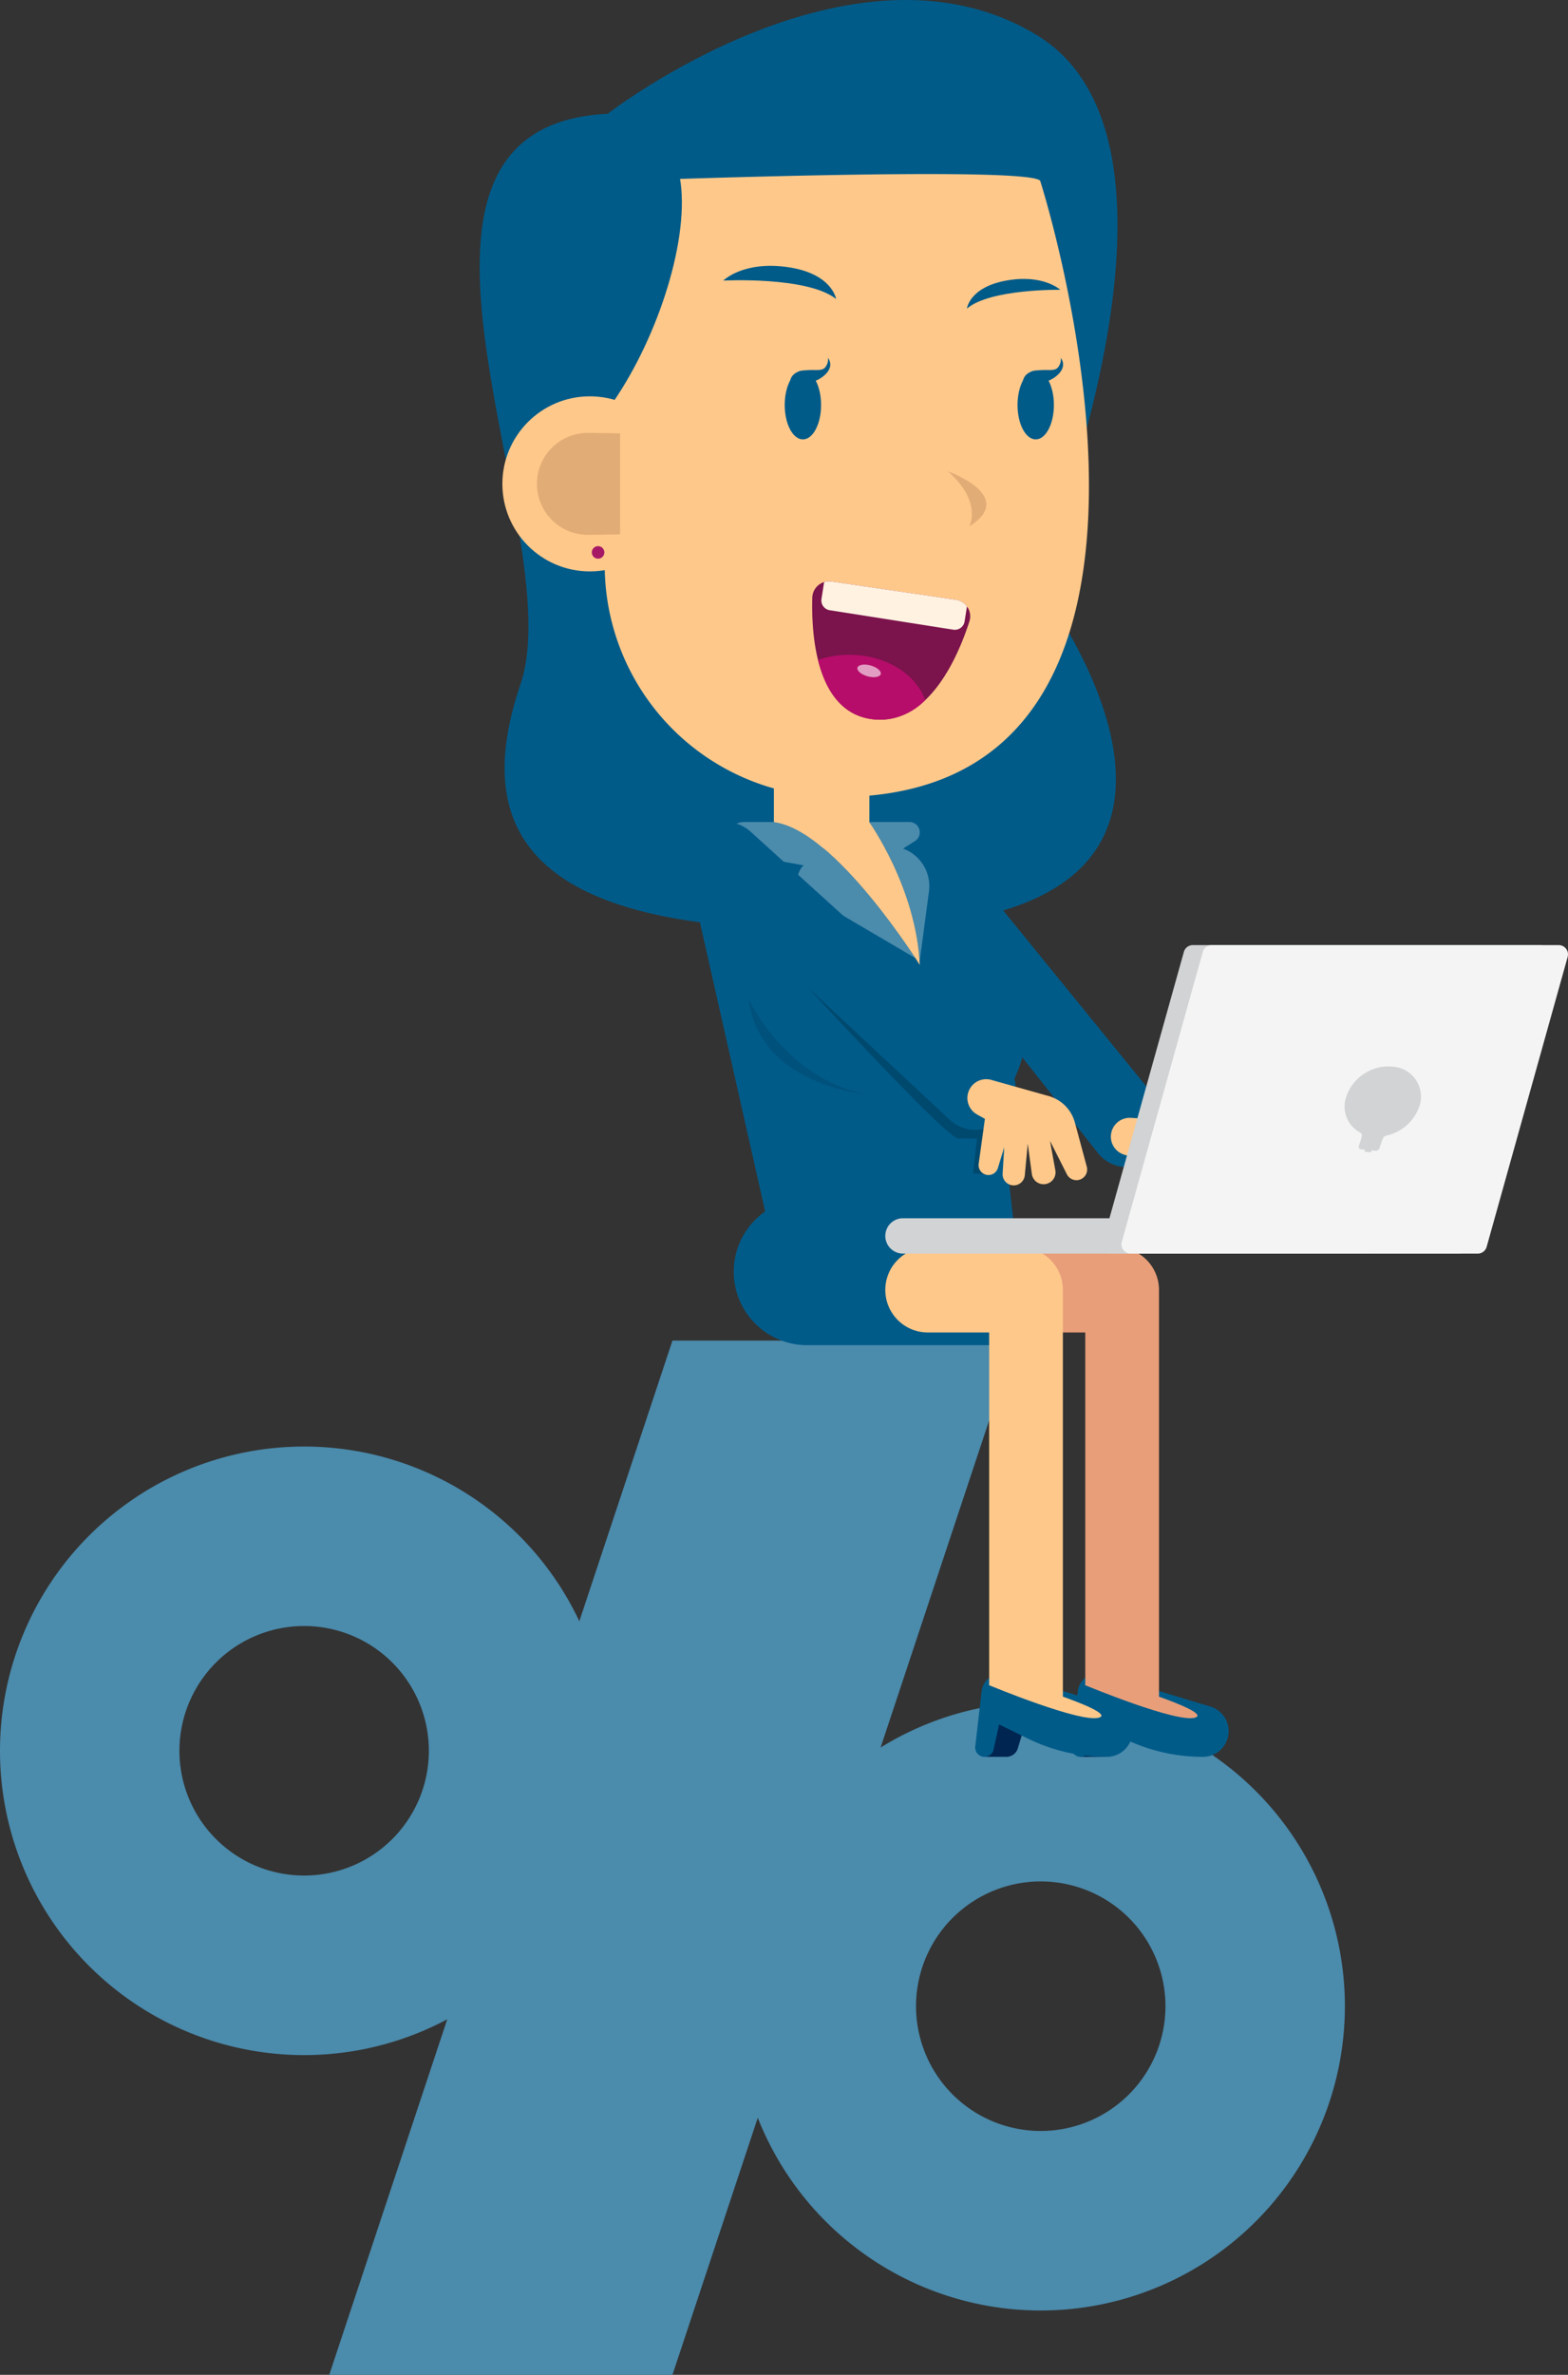 <svg id="a492d3b5-95a4-48ce-8015-abcd278cabde" data-name="Calque 1" xmlns="http://www.w3.org/2000/svg" viewBox="0 0 211.375 320"><rect x="0" y="0" width="211.375" height="320" fill="#333333" stroke="none"/><title>perso-femme-pourcentage-bleu</title><g id="a8e5dc4e-1e34-4325-a735-306cb6f297de" data-name="Groupe 62"><g id="b7435834-6a17-4d99-96bc-599376873751" data-name="Groupe 44"><g id="b8e0c376-0f28-4be4-9902-c4154d9e2aa7" data-name="Groupe 43"><path id="b392184b-97e2-41bb-b345-011b35dce4c4" data-name="Tracé 58" d="M42.386,199.407H-3.879L42.386,60.051H88.649Z" transform="translate(48.264 120.593)" fill="#4b8bac"/><path id="aaf646b6-4db4-4747-8094-2ed6ff23c225" data-name="Tracé 59" d="M-7.264,74.322a41,41,0,0,0-41,41,41,41,0,0,0,41,41,41,41,0,0,0,41-41h0A41,41,0,0,0-7.264,74.322Zm0,57.809a16.812,16.812,0,0,1-16.812-16.812A16.812,16.812,0,0,1-7.264,98.507,16.812,16.812,0,0,1,9.548,115.319,16.812,16.812,0,0,1-7.264,132.131Z" transform="translate(48.264 120.593)" fill="#4b8bac"/><path id="b437719c-08b7-42cd-9226-f9bca88d7a4f" data-name="Tracé 60" d="M92.034,108.737a41,41,0,1,0,41,41h0A41,41,0,0,0,92.034,108.737Zm0,57.809a16.812,16.812,0,1,1,16.812-16.812,16.812,16.812,0,0,1-16.812,16.812Z" transform="translate(48.264 120.593)" fill="#4b8bac"/></g></g><g id="a8b6e57a-9c4a-4f47-9f89-b0a2d864390b" data-name="Groupe 61"><g id="b064fdf5-94ca-423c-949d-dba18e0e667c" data-name="Groupe 45"><path id="e95f5e9f-e90a-4507-8df7-09cb02a15fb6" data-name="Tracé 61" d="M79.048-7.646l29.036,35.68a5.04,5.04,0,0,1-.633,7.012l-.488.418a5.042,5.042,0,0,1-7.108-.55q-.063-.073-.123-.15L71.184-1.336a5.041,5.041,0,0,1,.828-7.081l.062-.048h0A5.042,5.042,0,0,1,79.048-7.646Z" transform="translate(48.264 120.593)" fill="#005b89"/><path id="e83e1e0b-e550-40bc-ad78-dc45423d1f84" data-name="Tracé 62" d="M104.184,30.032l8.03.494a5.072,5.072,0,0,1,4.194,2.735l2.828,5.48a1.444,1.444,0,0,1-.621,1.944l-.039.019h0a1.443,1.443,0,0,1-1.742-.393L113.657,36.4l1.532,3.709a1.6,1.6,0,0,1-.632,1.971h0a1.6,1.6,0,0,1-2.357-.812l-1.4-3.856.509,4.237a1.5,1.5,0,0,1-1.01,1.6h0a1.5,1.5,0,0,1-1.9-.952,1.55,1.55,0,0,1-.058-.242l-.533-3.518-.252,2.925a1.329,1.329,0,0,1-1.423,1.211h0a1.33,1.33,0,0,1-1.226-1.225l-.462-6.1-1.159-.352a2.537,2.537,0,0,1-.662-4.543h0A2.539,2.539,0,0,1,104.184,30.032Z" transform="translate(48.264 120.593)" fill="#fec88a"/></g><path id="b7826b62-da36-4f99-ac5a-0ef45f534cf8" data-name="Tracé 63" d="M33.659-105.265s32.907-25.533,57.7-10.691,0,73.732,0,73.732S124.91,1.169,73.768,4.209,15.046-8.222,21.911-28.432-1.26-103.515,33.659-105.265Z" transform="translate(48.264 120.593)" fill="#005b89"/><g id="b358e1e2-7921-48f3-bbef-eee75597a87b" data-name="Groupe 47"><g id="aa6c54c9-e6bf-4ca5-a4b9-0856e9702a5a" data-name="Groupe 46"><path id="eb7d57ee-1ff3-4947-b84b-35f50ff480e7" data-name="Tracé 64" d="M79.767-5.8,81.091.036h0A19.444,19.444,0,0,1,87.385,26.8q-.158.253-.322.5l-.488.736,3.643,32.629H60.553a9.9,9.9,0,0,1-6.042-17.746l.37-.281L44.464-3.52A5.167,5.167,0,0,1,48.37-9.694,5.144,5.144,0,0,1,49.5-9.82H74.728A5.167,5.167,0,0,1,79.767-5.8Z" transform="translate(48.264 120.593)" fill="#005b89"/></g><path id="a062f6ba-4e9e-49d4-a2af-faa69239ed05" data-name="Tracé 65" d="M68.847,26.919S54.1,25.846,52.664,14.044C52.664,14.044,57.731,24.952,68.847,26.919Z" transform="translate(48.264 120.593)" opacity="0.1" style="isolation:isolate"/></g><g id="f8baf9f6-536b-4c2e-810c-aa0a513921ff" data-name="Groupe 49"><g id="b7b95326-8b40-4984-a12a-099f11055e9a" data-name="Groupe 48"><path id="e7c3baf1-4ccd-4ed6-8376-519c0b399d94" data-name="Tracé 66" d="M97.408,116.138h2.939a1.624,1.624,0,0,0,1.557-1.16l1.333-4.462-4.174-.422Z" transform="translate(48.264 120.593)" fill="#012551"/><path id="a911bd43-eac1-44c0-b3b6-14bea5cd5be2" data-name="Tracé 67" d="M97.023,107.3l-.857,7.445a1.25,1.25,0,0,0,1.1,1.385,1.39,1.39,0,0,0,.144.008h0a1.251,1.251,0,0,0,1.221-.98l.75-3.39,3.853,1.892a24.2,24.2,0,0,0,10.665,2.477h0a3.462,3.462,0,0,0,3.462-3.462h0a3.461,3.461,0,0,0-2.46-3.313l-14.394-4.35a2.716,2.716,0,0,0-3.385,1.813A2.84,2.84,0,0,0,97.023,107.3Z" transform="translate(48.264 120.593)" fill="#005b89"/><path id="bf3c2c01-d587-4cda-a968-d14f52fe139f" data-name="Tracé 68" d="M98.037,106.484s12.577,5.235,14.882,4.343-12.6-5.285-12.6-5.285S98.305,104.876,98.037,106.484Z" transform="translate(48.264 120.593)" fill="#e89e79"/></g><path id="a3dbe047-ed27-4ba4-a664-c91b82075da8" data-name="Tracé 69" d="M89.765,58.95h8.272v47.534l9.937,2.109V53.219a5.73,5.73,0,0,0-5.73-5.73H89.765a5.731,5.731,0,0,0-5.73,5.73h0a5.73,5.73,0,0,0,5.729,5.731Z" transform="translate(48.264 120.593)" fill="#e89e79"/></g><g id="fd5cd8b1-beba-4357-9b01-0ba0353c2a1c" data-name="Groupe 51"><g id="b4cdf494-6564-48a4-8edc-a5a9bf3dc4c2" data-name="Groupe 50"><path id="f926c0bc-1649-477c-985a-e4a9e9cd4679" data-name="Tracé 70" d="M84.455,116.138h2.939a1.624,1.624,0,0,0,1.557-1.16l1.333-4.462-4.174-.422Z" transform="translate(48.264 120.593)" fill="#012551"/><path id="bdfa3c87-000b-4960-a8f7-4b16df110d93" data-name="Tracé 71" d="M84.065,107.3l-.857,7.445a1.25,1.25,0,0,0,1.1,1.385,1.355,1.355,0,0,0,.143.008h0a1.252,1.252,0,0,0,1.221-.98l.75-3.39,3.854,1.892a24.192,24.192,0,0,0,10.665,2.477h0a3.462,3.462,0,0,0,3.462-3.462h0a3.462,3.462,0,0,0-2.461-3.313l-14.394-4.35a2.715,2.715,0,0,0-3.384,1.814A2.752,2.752,0,0,0,84.065,107.3Z" transform="translate(48.264 120.593)" fill="#005b89"/><path id="e38d4c81-c2ee-46fb-8bd7-012bb00a476b" data-name="Tracé 72" d="M85.084,106.484s12.577,5.235,14.883,4.343-12.6-5.285-12.6-5.285S85.352,104.876,85.084,106.484Z" transform="translate(48.264 120.593)" fill="#fec88a"/></g><path id="ab619db9-b245-4fe3-a20f-9469e856e89c" data-name="Tracé 73" d="M76.809,58.95h8.272v47.534l9.937,2.109V53.219a5.731,5.731,0,0,0-5.731-5.73H76.809a5.731,5.731,0,0,0-5.73,5.73h0A5.73,5.73,0,0,0,76.809,58.95Z" transform="translate(48.264 120.593)" fill="#fec88a"/></g><g id="b5afe6df-9320-49b7-84b4-c38476ffea71" data-name="Groupe 53"><rect id="fbcc4e41-3a15-4dea-9ed1-fc74f4294314" data-name="Rectangle 27" x="104.325" y="94.68" width="12.872" height="19.642" fill="#fec88a"/><g id="b08bdb16-d4a9-4e59-88b7-1da4f034d94e" data-name="Groupe 52"><path id="b621b381-61b1-4e67-a5a7-3f2356cb9dca" data-name="Tracé 74" d="M56.062-9.827H52A2.171,2.171,0,0,0,49.83-7.659a2.171,2.171,0,0,0,1.788,2.14l8.456,1.528a2.427,2.427,0,0,0-.166,3.427,2.435,2.435,0,0,0,.566.46L75.125,8.5C72.689,4.781,63.224-8.944,56.062-9.827Z" transform="translate(48.264 120.593)" fill="#4b8bac"/><path id="a4425789-2816-42bb-8f71-917b69ca0eab" data-name="Tracé 75" d="M73.477-6.247l1.6-1.011a1.392,1.392,0,0,0,.434-1.92,1.393,1.393,0,0,0-1.178-.649H68.91S75.01-1.3,75.687,8.827l.038.022L76.966-.48A5.385,5.385,0,0,0,73.477-6.247Z" transform="translate(48.264 120.593)" fill="#4b8bac"/></g><path id="bc97337c-709a-46fd-9d52-1fc0e7ef9a59" data-name="Tracé 76" d="M68.911-9.828S75.259-.964,75.726,9.425c0,0-11.378-18.232-19.665-19.253Z" transform="translate(48.264 120.593)" fill="#fec88a"/></g><g id="a84be7b6-0b4f-43f2-be8f-58091110aff0" data-name="Groupe 58"><path id="b420a767-ef08-416f-939d-2ecc27a6d586" data-name="Tracé 77" d="M64.6-13.193h-.509A31.258,31.258,0,0,1,33.255-44.514V-96.141s58.731-2.244,58.731,0C91.986-96.141,118.57-13.193,64.6-13.193Z" transform="translate(48.264 120.593)" fill="#fec88a"/><path id="a181ee50-9415-4f8b-8503-b19038e25c20" data-name="Tracé 78" d="M28.29-59.683s-18.229-34.849,3.217-42.623S42.23-70.406,28.29-59.683Z" transform="translate(48.264 120.593)" fill="#005b89"/><path id="aeb2e2a6-3a5e-4b55-827a-2b6c0799c22b" data-name="Tracé 79" d="M64.444-80.311s-.508-3.426-6.524-4.29-8.679,1.816-8.679,1.816S60.546-83.383,64.444-80.311Z" transform="translate(48.264 120.593)" fill="#005b89"/><path id="e9891747-b953-45d9-a3b6-85322fffaf34" data-name="Tracé 80" d="M82.083-79.013s.317-2.869,5.3-3.775,7.286,1.244,7.286,1.244S85.235-81.692,82.083-79.013Z" transform="translate(48.264 120.593)" fill="#005b89"/><g id="a258ff00-f257-430a-8afd-bab45f7a2150" data-name="Groupe 54"><circle id="a0539ec0-af20-48c7-8938-ca75cd645d0f" data-name="Ellipse 15" cx="79.518" cy="65.199" r="11.795" fill="#fec88a"/><path id="a022b4fe-762c-49b0-922a-bce452676235" data-name="Tracé 81" d="M30.9-62.262a6.868,6.868,0,0,0-6.784,6.951A6.867,6.867,0,0,0,30.9-48.527c.338,0,4.106-.033,4.43-.079V-62.185C35-62.229,31.233-62.262,30.9-62.262Z" transform="translate(48.264 120.593)" fill="#e2ac76"/><path id="aa5301aa-190e-4030-a7bf-a83ae5f484ab" data-name="Tracé 82" d="M31.515-46.158a.846.846,0,0,0,.846.846.846.846,0,0,0,.846-.846A.846.846,0,0,0,32.361-47a.846.846,0,0,0-.846.846Z" transform="translate(48.264 120.593)" fill="#a61866"/></g><g id="a2241990-b720-4dad-a252-93d45a1b5c7d" data-name="Groupe 55"><ellipse id="a0b8507c-12c1-4129-ba35-0c73b7316fc3" data-name="Ellipse 16" cx="108.235" cy="54.571" rx="2.451" ry="4.636" fill="#005b89"/><path id="afabe67a-d891-49b6-99c9-7aec0f35c80d" data-name="Tracé 83" d="M58.283-69.376s.144-1.066,1.688-1.28,2.391.134,2.938-.363a1.716,1.716,0,0,0,.448-1.344s1.116,1.294-.935,2.687A4.236,4.236,0,0,1,58.283-69.376Z" transform="translate(48.264 120.593)" fill="#005b89"/></g><g id="ac5608b4-b58b-4ad2-a508-0c39b227c22e" data-name="Groupe 56"><ellipse id="b6161872-3c5c-4b88-a5fe-1a8b60e090ea" data-name="Ellipse 17" cx="139.62" cy="54.571" rx="2.451" ry="4.636" fill="#005b89"/><path id="b6e4c9c4-0e62-44de-8772-d31f503204b9" data-name="Tracé 84" d="M89.668-69.376s.144-1.066,1.688-1.28,2.39.134,2.938-.363a1.716,1.716,0,0,0,.448-1.344s1.116,1.294-.935,2.687A4.236,4.236,0,0,1,89.668-69.376Z" transform="translate(48.264 120.593)" fill="#005b89"/></g><path id="fc17deea-6f28-477c-85eb-c6900337678c" data-name="Tracé 85" d="M79.509-57.091s9.424,3.355,2.883,7.429C82.392-49.662,84.239-52.94,79.509-57.091Z" transform="translate(48.264 120.593)" fill="#e2ac76"/><g id="b7548aff-cffb-43c7-85ad-d06e349299d1" data-name="Groupe 57"><path id="e154a65f-7f8f-4862-ba18-2bad4292ab81" data-name="Tracé 86" d="M63.825-42.235l16.768,2.461A2.253,2.253,0,0,1,82.5-37.222a2.272,2.272,0,0,1-.084.365C80.905-32.169,76.9-22.726,69.339-23.678c-7.639-.962-8.241-11.465-8.1-16.391a2.255,2.255,0,0,1,2.321-2.189A2.154,2.154,0,0,1,63.825-42.235Z" transform="translate(48.264 120.593)" fill="#7b134c"/><path id="f80ffe42-7eab-4807-8b65-89fed96ce978" data-name="Tracé 87" d="M66.224-32.356a13.111,13.111,0,0,0-4.216.684c.963,3.89,3.032,7.453,7.331,7.994a8.534,8.534,0,0,0,7.114-2.567C75.222-29.767,71.11-32.356,66.224-32.356Z" transform="translate(48.264 120.593)" fill="#b70d6a"/><path id="a6e1d0a2-f388-4415-a107-5ceb326a4abe" data-name="Tracé 88" d="M70.465-29.761c-.111.4-.9.541-1.769.3s-1.479-.757-1.369-1.162.9-.541,1.769-.3S70.579-30.166,70.465-29.761Z" transform="translate(48.264 120.593)" fill="#e29dc3"/><path id="f0cac093-ae39-4f89-bbe3-e0e9ceeac8a3" data-name="Tracé 89" d="M82.089-38.877l-.322,2.03a1.332,1.332,0,0,1-1.522,1.1l-16.661-2.62a1.332,1.332,0,0,1-1.108-1.522l.355-2.265a2.188,2.188,0,0,1,1-.082L80.6-39.775A2.27,2.27,0,0,1,82.089-38.877Z" transform="translate(48.264 120.593)" fill="#fff2e1"/></g></g><g id="e15609af-9d3d-4efd-877d-b629737168d8" data-name="Groupe 59"><path id="e23667e1-67c9-4a14-a8ff-ce969ece79d4" data-name="Rectangle 28" d="M136.386,48.324H73.461a2.382,2.382,0,0,1-2.382-2.381h0a2.382,2.382,0,0,1,2.382-2.382h62.925a2.381,2.381,0,0,1,2.382,2.382h0A2.381,2.381,0,0,1,136.386,48.324Z" transform="translate(48.264 120.593)" fill="#d1d3d4"/><path id="ad178035-5b4f-409b-a0b4-64de8306ba68" data-name="Tracé 90" d="M112.531,6.755H159.3a1.252,1.252,0,0,1,1.208,1.592l-10.92,39.065a1.254,1.254,0,0,1-1.208.917H101.615a1.255,1.255,0,0,1-1.208-1.592L111.326,7.676A1.253,1.253,0,0,1,112.531,6.755Z" transform="translate(48.264 120.593)" fill="#d1d3d4"/><path id="f700dcc7-1bf6-4c0b-95e0-e07fc925faec" data-name="Tracé 91" d="M115.089,6.755h46.768a1.255,1.255,0,0,1,1.208,1.592L152.146,47.412a1.254,1.254,0,0,1-1.208.917H104.167a1.255,1.255,0,0,1-1.254-1.256,1.272,1.272,0,0,1,.046-.336L113.878,7.676A1.254,1.254,0,0,1,115.089,6.755Z" transform="translate(48.264 120.593)" fill="#f4f4f4"/><path id="f42189ac-c300-4749-a3b3-d3a6dbef2f0e" data-name="Tracé 92" d="M139.873,23.185a4.038,4.038,0,0,1,3.112,5.539,6.093,6.093,0,0,1-4.32,3.693.853.853,0,0,0-.525.37.061.061,0,0,1,.052.068l0,.013a.1.1,0,0,1-.1.064l-.394,1.2a.519.519,0,0,1-.527.331l-.512-.052-.046.141a.172.172,0,0,1-.175.11l-.645-.064a.1.1,0,0,1-.107-.092.1.1,0,0,1,.007-.046l.045-.142-.521-.053a.321.321,0,0,1-.317-.323.332.332,0,0,1,.017-.1l.384-1.22a.063.063,0,0,1-.053-.071l0-.011a.1.1,0,0,1,.1-.066.507.507,0,0,0-.272-.47,3.97,3.97,0,0,1-1.874-4.767A6.013,6.013,0,0,1,139.873,23.185Z" transform="translate(48.264 120.593)" fill="#d1d3d4"/></g><g id="f7fbe821-0262-463b-b759-737416afc9b2" data-name="Groupe 60"><path id="b1177c17-6b10-4dec-9453-b8934942dc03" data-name="Tracé 93" d="M46.38-3.133S78.722,32.755,80.9,32.8s2.539.023,2.539.023l-.534,4.687,1.7.172,2.718-9.445Z" transform="translate(48.264 120.593)" opacity="0.2" style="isolation:isolate"/><path id="a31c563f-2f86-492b-b93c-cacea538cc89" data-name="Tracé 94" d="M52.93-8.52l34.082,30.9a5.041,5.041,0,0,1,.432,7.027l-.42.487a5.041,5.041,0,0,1-7.109.531c-.05-.043-.1-.086-.146-.131L46.107-1.1a5.041,5.041,0,0,1-.249-7.125l.054-.057h0A5.041,5.041,0,0,1,52.93-8.52Z" transform="translate(48.264 120.593)" fill="#005b89"/><path id="aed53d27-d22a-43af-87b3-66a757e25f79" data-name="Tracé 95" d="M85.369,24.919l7.744,2.18a5.069,5.069,0,0,1,3.521,3.56l1.606,5.954a1.442,1.442,0,0,1-1.016,1.768l-.044.011h0a1.442,1.442,0,0,1-1.62-.752l-2.277-4.5L94,37.089a1.6,1.6,0,0,1-1.034,1.793h0a1.6,1.6,0,0,1-2.132-1.292l-.552-4.064-.4,4.249a1.5,1.5,0,0,1-1.325,1.348h0A1.5,1.5,0,0,1,86.9,37.792a1.48,1.48,0,0,1-.006-.249l.222-3.551L86.254,36.8a1.329,1.329,0,0,1-1.647.883h0a1.329,1.329,0,0,1-.939-1.456l.839-6.061-1.059-.589a2.537,2.537,0,0,1,.313-4.58h0A2.538,2.538,0,0,1,85.369,24.919Z" transform="translate(48.264 120.593)" fill="#fec88a"/></g></g></g></svg>